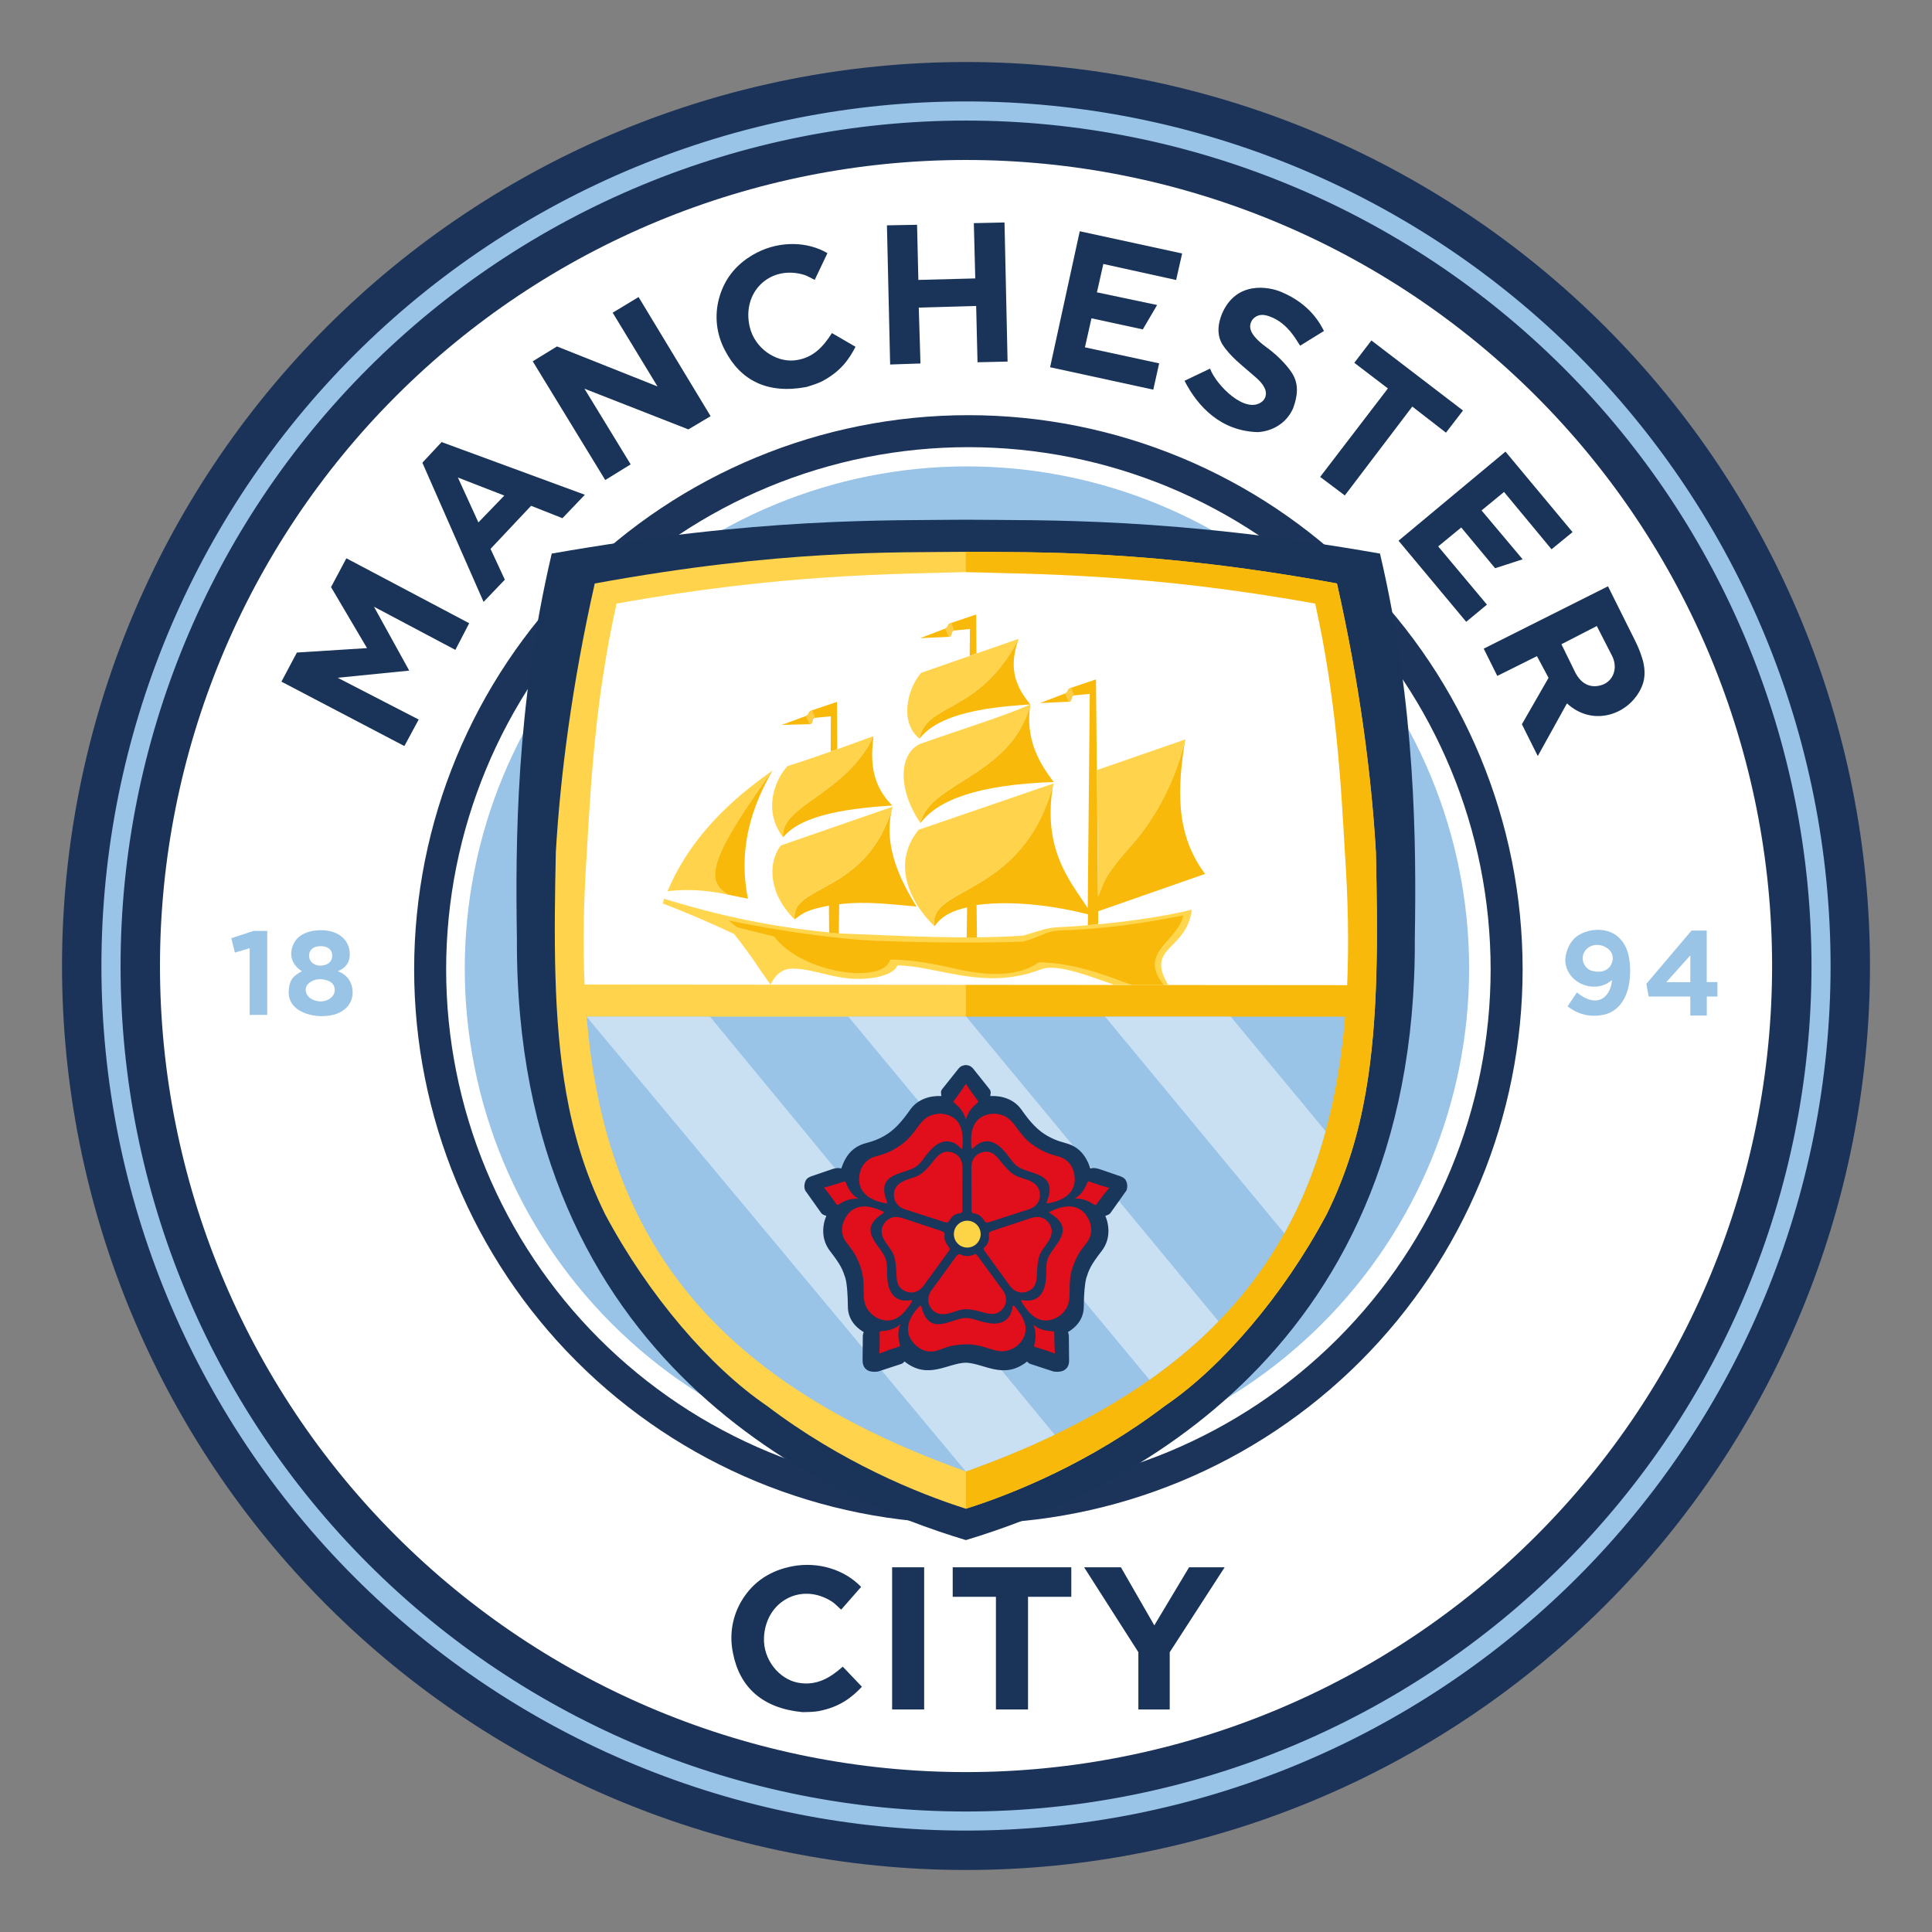 <?xml version="1.0" encoding="utf-8"?>
<!-- Generator: Adobe Illustrator 24.0.2, SVG Export Plug-In . SVG Version: 6.00 Build 0)  -->
<svg version="1.1" id="Layer_1" xmlns="http://www.w3.org/2000/svg" xmlns:xlink="http://www.w3.org/1999/xlink" x="0px" y="0px"
	 viewBox="0 0 283.46 283.46" style="enable-background:new 0 0 283.46 283.46;" xml:space="preserve">
<rect x="0" y="0" width="283.46" height="283.46" fill="#808080" stroke="none"/>
<style type="text/css">
	.st0{fill:#FFFFFF;}
	.st1{fill:none;stroke:#1C3359;stroke-width:10.142;}
	.st2{fill:#99C4E7;stroke:#1C3359;stroke-width:1.421;}
	.st3{fill:none;stroke:#1C3459;stroke-width:4.694;}
	.st4{fill:#99C4E7;}
	.st5{fill-rule:evenodd;clip-rule:evenodd;fill:#193458;}
	.st6{fill-rule:evenodd;clip-rule:evenodd;fill:#FFD44C;}
	.st7{fill:#193458;}
	.st8{fill:#99C4E5;}
	.st9{fill-rule:evenodd;clip-rule:evenodd;fill:#F8B90A;}
	.st10{fill-rule:evenodd;clip-rule:evenodd;fill:#99C4E7;}
	.st11{fill-rule:evenodd;clip-rule:evenodd;fill:#FFFFFF;}
	.st12{fill-rule:evenodd;clip-rule:evenodd;fill:#C9E0F3;}
	.st13{fill-rule:evenodd;clip-rule:evenodd;fill:#FFD64E;}
	.st14{fill-rule:evenodd;clip-rule:evenodd;fill:#FCCC47;}
	.st15{fill-rule:evenodd;clip-rule:evenodd;fill:#19365B;}
	.st16{fill-rule:evenodd;clip-rule:evenodd;fill:#E10E1B;}
	.st17{fill:#FDD445;}
</style>
<path class="st0" d="M267.18,141.73c0,33.27-13.22,65.18-36.74,88.7s-55.43,36.74-88.7,36.74c-33.27,0-65.18-13.22-88.7-36.74
	S16.29,175,16.29,141.73c0-33.27,13.22-65.18,36.74-88.7s55.44-36.74,88.7-36.74c33.27,0,65.18,13.22,88.7,36.74
	S267.18,108.46,267.18,141.73"/>
<path class="st1" d="M141.73,14.17c-33.83,0-66.27,13.44-90.2,37.36c-23.92,23.92-37.36,56.37-37.36,90.2s13.44,66.28,37.36,90.2
	c23.92,23.92,56.37,37.36,90.2,37.36s66.28-13.44,90.2-37.36s37.36-56.37,37.36-90.2s-13.44-66.28-37.36-90.2
	S175.56,14.17,141.73,14.17z M141.73,18.4c32.71,0,64.08,12.99,87.21,36.12c23.13,23.13,36.13,54.5,36.13,87.21
	s-12.99,64.08-36.13,87.21c-23.13,23.13-54.5,36.13-87.21,36.13s-64.08-12.99-87.21-36.13c-23.13-23.13-36.12-54.5-36.12-87.21
	s12.99-64.08,36.12-87.21C77.65,31.39,109.02,18.4,141.73,18.4z"/>
<path class="st2" d="M141.73,14.17c-33.83,0-66.27,13.44-90.2,37.36c-23.92,23.92-37.36,56.37-37.36,90.2s13.44,66.28,37.36,90.2
	c23.92,23.92,56.37,37.36,90.2,37.36s66.28-13.44,90.2-37.36s37.36-56.37,37.36-90.2s-13.44-66.28-37.36-90.2
	S175.56,14.17,141.73,14.17 M141.73,18.4c32.71,0,64.08,12.99,87.21,36.12c23.13,23.13,36.13,54.5,36.13,87.21
	s-12.99,64.08-36.13,87.21c-23.13,23.13-54.5,36.13-87.21,36.13s-64.08-12.99-87.21-36.13c-23.13-23.13-36.12-54.5-36.12-87.21
	s12.99-64.08,36.12-87.21C77.65,31.39,109.02,18.4,141.73,18.4"/>
<path class="st3" d="M221.05,142.23c0,20.94-8.32,41.03-23.13,55.84c-14.81,14.81-34.9,23.13-55.84,23.13
	c-20.95,0-41.03-8.32-55.84-23.13c-14.81-14.81-23.13-34.9-23.13-55.84c0-20.94,8.32-41.03,23.13-55.84
	c14.81-14.81,34.9-23.13,55.84-23.13c20.94,0,41.03,8.32,55.84,23.13C212.73,101.2,221.05,121.28,221.05,142.23z"/>
<path class="st4" d="M215.55,142.11c0,19.54-7.76,38.29-21.58,52.11c-13.82,13.82-32.56,21.58-52.1,21.58
	c-19.54,0-38.29-7.76-52.1-21.58c-13.82-13.82-21.58-32.57-21.58-52.11c0-19.54,7.76-38.28,21.58-52.1
	c13.82-13.82,32.56-21.58,52.1-21.58c19.54,0,38.29,7.76,52.1,21.58C207.78,103.82,215.55,122.56,215.55,142.11"/>
<path class="st5" d="M80.95,81.22c-5.27,22.43-5.33,42.66-5.11,56.45c-0.34,62.84,46.14,82.34,65.87,88.29
	c19.73-5.95,66.21-25.45,65.87-88.29c0.22-13.79,0.16-34.02-5.11-56.45c-30.52-5.35-49.07-4.84-60.76-4.97
	C130.02,76.39,111.47,75.87,80.95,81.22"/>
<path class="st6" d="M87.26,85.61c-3.35,14.86-5.06,28.27-5.71,39.41c-0.26,12.15-0.4,24.47,1.52,35.33
	c1.01,5.72,2.68,11.67,5.72,17.82c6.35,11.91,15.44,22.46,23.7,28.07c10.91,8.29,22.17,12.88,29.23,15.12
	c7.06-2.23,18.32-6.82,29.23-15.12c8.26-5.61,17.34-16.16,23.69-28.07c3.04-6.15,4.72-12.1,5.72-17.82
	c1.91-10.86,1.78-23.18,1.51-35.33c-0.64-11.14-2.36-24.55-5.71-39.41c-27.42-5.01-43.95-4.53-54.45-4.65
	C131.21,81.08,114.68,80.6,87.26,85.61"/>
<path class="st7" d="M123.42,236.16c-0.24-0.16-0.83-0.84-1.37-1.18c-4.45-2.86-9.71-0.1-9.96,5.28c-0.14,3.29,2.27,6.1,4.97,6.62
	c2.78,0.52,4.77-0.75,6.59-2.35l2.81,2.95c-1.46,1.53-3.19,2.96-6.34,3.57c-0.58,0.1-1.39,0.15-2.41,0.15
	c-5.87-0.57-9.2-3.67-10.17-8.67c-0.56-2.68-0.1-5.42,1.32-7.75c1.69-2.76,4.19-4.36,7.39-4.98c3.82-0.72,7.7,0.51,10.09,3.03
	L123.42,236.16z"/>
<rect x="130.89" y="229.95" class="st7" width="4.7" height="20.86"/>
<polygon class="st7" points="157.18,234.28 150.83,234.28 150.83,250.81 146.12,250.81 146.12,234.28 139.78,234.28 139.78,229.95 
	157.18,229.95 "/>
<polygon class="st7" points="179.68,229.95 171.62,242.41 171.62,250.81 167.02,250.81 167.02,242.41 159.06,229.95 164.46,229.95 
	169.36,238.47 174.46,229.95 "/>
<polygon class="st5" points="61.43,105.57 59.33,109.46 41.29,100.01 43.56,95.74 53.85,95.09 48.57,86.14 50.82,81.91 68.84,91.44 
	66.81,95.35 54.87,89.02 60.04,98.39 49.54,99.44 "/>
<path class="st7" d="M85.81,72.59l-3.29,3.44l-4.6-1.82l-5.95,6.32l2.1,4.52l-3.12,3.26l-8.98-20.42l2.82-3.03L85.81,72.59z
	 M73.99,72.71l-6.81-2.65l3.01,6.59L73.99,72.71z"/>
<polygon class="st5" points="88.8,70.43 78.16,53.01 81.72,50.83 96.47,56.7 89.89,45.88 93.69,43.58 104.26,61.06 101,63 
	85.75,57.03 92.53,68.13 "/>
<path class="st7" d="M119.54,41.05c-0.27-0.08-1-0.56-1.61-0.74c-4.97-1.47-9.16,2.56-7.92,7.7c0.77,3.14,3.81,5.11,6.49,4.87
	c2.76-0.27,4.28-2.01,5.56-4.01l3.46,2.01c-0.95,1.84-2.2,3.66-4.98,5.1c-0.52,0.25-1.27,0.52-2.23,0.8
	c-5.67,1.07-9.66-0.94-11.94-5.37c-1.26-2.36-1.57-5.07-0.87-7.65c0.84-3.06,2.75-5.25,5.58-6.71c3.39-1.72,7.39-1.63,10.32,0.09
	L119.54,41.05z"/>
<polygon class="st7" points="212.15,63.48 207.21,59.65 197.31,72.69 193.69,69.97 203.63,56.99 198.7,53.23 201.21,49.95 
	214.65,60.23 "/>
<polygon class="st5" points="130.13,33.06 130.6,53.48 135.05,53.33 134.8,45.13 143.22,44.89 143.42,53.15 147.83,53.05 
	147.38,32.64 142.88,32.74 143.09,40.85 134.74,41.07 134.55,32.98 "/>
<polygon class="st5" points="158.42,33.93 173.44,37.19 172.56,41.08 161.88,38.73 160.94,42.89 169.77,44.75 167.67,48.33 
	160.14,46.7 159.18,50.96 170.07,53.31 169.21,57.17 154.07,53.88 "/>
<path class="st5" d="M185.78,50.93c-2.64-1.95-2.67-3.13-1.98-4.09c0.69-0.76,1.52-0.75,2.4-0.44c1.41,0.48,2.52,1.45,3.37,2.56
	c0.47,0.61,0.83,1.21,1.18,1.76l3.5-2.16c-0.53-1.01-1.96-3.89-6.18-5.69c-1.98-0.87-6.74-1.66-8.79,3.19
	c-0.83,2.1-0.51,3.46,0.02,4.39c1.18,1.88,3,3.2,4.66,4.67c0.69,0.57,1.4,1.25,1.69,2.08c0.2,0.63,0.03,1.28-0.43,1.68
	c-2.42,2.06-6.82-2.4-7.68-4.8l-3.75,1.79c2,3.88,5.38,7.38,10.75,7.53c1.93-0.1,4.15-1.15,5.18-3.49c0.69-1.87,0.85-3.56-0.13-5.13
	C188.66,53.31,187.04,51.83,185.78,50.93"/>
<polygon class="st5" points="220.88,66.26 230.72,78.07 227.64,80.59 220.67,72.18 217.37,74.89 223.4,82.06 219.36,83.37 
	214.39,77.39 211.01,80.17 218.16,88.71 215.12,91.23 205.19,79.33 "/>
<path class="st7" d="M236.4,95.99l-2.12-4.14l-5.19,2.67l1.95,3.98c1.06,2.22,2.73,2.46,4.09,1.96
	C236.62,99.92,237.55,98.02,236.4,95.99 M225.62,110.93l-2.33-4.67l3.91-6.81l-1.7-3.18l-5.82,2.9l-1.99-4l18.23-9.15l3.87,7.76
	c0.53,1.06,0.79,1.69,1.06,2.52c0.55,1.58,0.59,3.09,0.07,4.35c-1.68,4.12-7.12,6.14-11.02,2.55L225.62,110.93z"/>
<path class="st8" d="M236.5,143.79c-1.72,1.53-4.33,1.16-5.8-0.38c-0.65-0.7-1.05-1.61-1.05-2.61c0.05-0.75,0.26-1.45,0.58-2.07
	c0.39-0.74,0.91-1.28,1.59-1.65c1.55-0.84,3.61-0.9,5.04-0.03c1.02,0.63,1.71,1.68,2.03,2.9c0.19,0.76,0.29,1.62,0.29,2.58
	c-0.04,2.43-0.73,4.72-2.6,5.85c-0.51,0.31-1.14,0.51-1.89,0.6c-2,0.23-3.47-0.39-4.7-1.33l1.37-2.04
	C234.75,148.34,236.43,145.73,236.5,143.79 M236.62,140.64c0.04-1.06-0.85-1.73-1.72-1.94c-0.4-0.09-0.83-0.09-1.26,0.03
	c-0.41,0.14-0.73,0.36-0.96,0.62c-0.99,1.17-0.25,2.62,0.61,2.98c0.31,0.14,0.72,0.23,1.25,0.24
	C236.25,142.54,236.61,141.17,236.62,140.64"/>
<path class="st8" d="M251.99,146.21h-1.57V149H248v-2.79h-6.11l-0.34-1.86l6.63-7.82h2.23v7.56h1.57V146.21z M248,144.1v-3.93
	l-3.52,3.93H248z"/>
<polygon class="st8" points="34.46,139.76 33.94,137.65 37.2,136.58 39.21,136.58 39.21,148.9 36.63,148.9 36.63,139.12 "/>
<path class="st8" d="M49.57,142.49c1.46,0.56,2.15,1.68,2.17,3.15c-0.02,1.71-1.25,2.81-2.71,3.22c-0.58,0.16-1.24,0.23-1.97,0.23
	c-2.03-0.06-4.66-0.97-4.71-3.45c0.07-1.7,0.45-2.34,1.94-3.15c-1.49-0.94-2.04-2.52-1.1-4.23c0.22-0.39,0.53-0.72,0.91-0.98
	c0.39-0.26,0.83-0.46,1.34-0.6c0.51-0.14,1.04-0.2,1.62-0.2c2.14-0.02,4.04,1.03,4.25,3.21c0.05,0.59-0.04,1.2-0.36,1.72
	C50.68,141.86,50.24,142.21,49.57,142.49 M48.3,141.27c0.3-0.3,0.45-0.65,0.45-1.03c0-0.44-0.15-0.79-0.45-1.04
	c-0.3-0.26-0.71-0.38-1.25-0.38c-0.54,0-0.95,0.13-1.26,0.38c-0.3,0.25-0.44,0.59-0.44,1.04c0,0.38,0.15,0.73,0.45,1.03
	C46.42,141.76,47.46,141.87,48.3,141.27 M49.12,145.21c-0.04-1.25-1.42-1.58-2.33-1.54c-0.95,0.07-1.93,0.64-1.94,1.54
	c0.03,1.18,1.24,1.71,2.2,1.72C48.16,146.93,49.11,146.21,49.12,145.21"/>
<path class="st9" d="M141.71,221.35c7.06-2.23,18.32-6.82,29.23-15.12c8.26-5.61,17.34-16.16,23.69-28.07
	c3.04-6.15,4.72-12.1,5.72-17.82c1.91-10.86,1.78-23.18,1.51-35.33c-0.64-11.14-2.36-24.55-5.71-39.41
	c-27.42-5.01-43.95-4.53-54.45-4.65"/>
<path class="st10" d="M197.35,149.16c-2.6,31.34-17.25,53.01-55.64,66.72c-38.39-13.71-53.04-35.38-55.64-66.72L197.35,149.16z"/>
<path class="st11" d="M85.77,144.45c-0.27-6.05-0.14-12.45,0.32-19.2c0.6-10.48,1.25-22.71,4.37-36.69
	c24.31-4.39,40.8-4.31,51.25-4.62c10.46,0.31,26.95,0.23,51.25,4.62c3.11,13.98,3.77,26.21,4.37,36.69
	c0.46,6.78,0.59,13.21,0.32,19.29L85.77,144.45z"/>
<path class="st12" d="M178.78,193.86c-2.96,3.05-6.33,5.9-10.13,8.58l-44.18-53.28h17.29L178.78,193.86z M194.49,165.97
	c-1.46,5.34-3.45,10.33-6.05,14.98l-26.3-31.79h18.43L194.49,165.97z M154.74,210.5c-4,1.92-8.34,3.71-13.03,5.39l-55.64-66.72
	l18.1,0L154.74,210.5z"/>
<path class="st13" d="M155.42,136.03c7.79-0.37,15.69-1.59,19.45-2.57c-0.78,6.08-6.92,5.38-3.46,11.05l-7.9-0.01
	c-2.97-1-6.06-2.27-8.67-2.48c-0.79-0.06-1.46-0.05-2.13,0.21c-8.22,3.16-14.89-0.45-21.04-0.6c-0.23,0.74-1.53,1.63-4.12,1.9
	c-4.41,0.53-7.56-1.3-11.05-1.42c-1.26-0.04-2.46,0.38-3.46,2.35c-1.78-2.47-2.86-4.34-5.33-7.41c-3.71-1.78-7.15-3.21-10.46-4.49
	l0.17-0.7c10.56,3.26,18.58,4.45,25.74,5.09c8.84,0.34,18.35,0.92,26.98,0.32C152.59,136.54,153.55,136.12,155.42,136.03"/>
<path class="st9" d="M173.62,134.32c-0.91,3.91-6.75,5.39-2.87,10.2l-4.63,0c-2.98-1.03-8.05-3.27-13.75-3.33
	c-2.05,1.58-5.88,2.34-11.68,1.05c-2.69-0.6-6.37-1.47-10.09-1.45c-0.9,3.63-12.82,2.15-17.02-3.39l-5.44-1.36l-1.25-0.99
	c8.58,1.79,17.36,2.85,21.84,2.99c8.18,0.3,15.87,0.31,21.34,0.12c1.83-0.53,2.18-0.76,3.09-1.1c1.3-0.65,2.86-0.54,4.13-0.61
	C164.91,136.02,169.74,135.03,173.62,134.32"/>
<path class="st9" d="M137.11,135.91c1.04-1.55,2.76-2.34,4.78-2.78l-0.06,4.42c0.51,0,1.01,0,1.51-0.01l-0.06-4.76
	c5.55-0.72,11.56,0.17,16.35,1.36l-0.03,1.6c0.52-0.04,1-0.09,1.51-0.14l0.01-1.9l15.69-5.48c-4.45-5.89-4.05-12.76-2.91-19.76
	c-0.86,3.53-2.9,10.01-8.26,15.98c-4.24,4.72-3.81,5.74-4.54,7.07l-0.3-31.83l-3.62,1.22c-0.76,0.22-0.31,0.57-0.94,0.85l-3.65,1.4
	l4.18-0.19c0.61,0,0.23-0.84,0.8-0.93l2.32-0.23l-0.3,31.44c-2.48-3.89-6.79-8.55-5.04-18.32
	C150.14,131.77,136.03,129.94,137.11,135.91 M130.96,118.36c-3.8,13.01-15.08,11.33-14.37,16.55c1.72-1.51,3.37-1.65,5.03-2.05
	l0.03,3.97c0.48,0.05,0.95,0.09,1.41,0.14l0.07-4.3c4.08-0.49,7.66,0.03,11.34,0.34C131.49,128.21,129.6,123.36,130.96,118.36"/>
<path class="st6" d="M173.92,108.48c-0.86,3.53-2.9,10.01-8.26,15.98c-4.24,4.72-3.81,5.74-4.54,7.07l-0.17-18.55L173.92,108.48z
	 M134.79,121.74l19.8-6.8c-4.44,16.83-18.55,15-17.47,20.97C133.82,132.78,130.57,126.88,134.79,121.74 M114.55,124.05l16.42-5.69
	c-3.8,13.01-15.08,11.33-14.37,16.55C112.75,131.14,112.61,126.62,114.55,124.05"/>
<path class="st9" d="M143.26,95.87l-0.04-5.71l-3.62,1.22c-0.76,0.22-0.31,0.56-0.94,0.85l-3.65,1.4l4.18-0.19
	c0.61,0,0.23-0.84,0.8-0.93l2.32-0.23l-0.04,3.94L143.26,95.87z"/>
<path class="st9" d="M122.84,109.92l-0.04-6.94l-3.62,1.22c-0.76,0.22-0.32,0.57-0.94,0.85l-3.54,1.31l4.08-0.11
	c0.61,0,0.23-0.84,0.8-0.93l2.32-0.23l-0.02,5.16L122.84,109.92z"/>
<path class="st14" d="M139.2,93.44c0.61,0,0.23-0.84,0.8-0.93l-0.4-1.12c-0.76,0.22-0.31,0.56-0.94,0.85L139.2,93.44z"/>
<path class="st6" d="M149.47,93.72c-5.81,11.18-13.6,9.31-14.55,14.67c-3.05-2.42-1.74-7.46,0.23-9.67L149.47,93.72z"/>
<path class="st9" d="M151.17,103.35c-1.99-2.41-3.36-5.18-1.7-9.63c-5.81,11.18-13.6,9.31-14.55,14.67
	C138.2,103.95,148.15,103.6,151.17,103.35"/>
<path class="st6" d="M135.05,120.76c-3.43-5.01-3.13-10.18-0.09-11.6c5.4-1.94,12.36-4.06,16.21-5.81
	C148.43,113.88,136.26,114.84,135.05,120.76"/>
<path class="st9" d="M151.17,103.35c-2.74,10.54-14.91,11.49-16.12,17.42c2.55-3.41,8.42-5.65,19.56-6.03
	C152.16,111.59,150.43,108.09,151.17,103.35"/>
<path class="st6" d="M128.14,108c-4.72,1.76-8.9,3.22-12.6,4.41c-1.68,1.72-3.77,6.42-0.64,10.44
	C114.33,118.23,124.24,116.49,128.14,108"/>
<path class="st9" d="M114.91,122.85c-0.58-4.62,9.33-6.36,13.24-14.85c-0.17,2.05-0.97,6.49,2.76,10.18
	C125.16,118.56,117.66,119.39,114.91,122.85"/>
<path class="st14" d="M118.78,106.25c0.61,0,0.23-0.84,0.8-0.93l-0.4-1.12c-0.76,0.22-0.32,0.57-0.94,0.85L118.78,106.25z"/>
<path class="st6" d="M113.33,113.05c-4.09,2.93-11.49,8.45-15.39,17.7c2.55-0.27,5.12-0.28,8.81,0.5
	C103.86,129.24,103.29,127,113.33,113.05"/>
<path class="st9" d="M109.74,131.86l-2.99-0.61c-2.9-2.01-3.47-4.25,6.58-18.2C111.27,116.73,107.98,123.32,109.74,131.86"/>
<path class="st14" d="M156.8,102.98c0.61,0,0.23-0.84,0.8-0.93l-0.4-1.12c-0.76,0.22-0.31,0.57-0.94,0.85L156.8,102.98z"/>
<path class="st15" d="M142.79,156.8l2.35,2.95c0.33,0.37,0.18,0.75,0.15,1.06c1.65-0.09,3.47,0.44,4.57,1.99
	c1.17,1.67,2,2.55,2.9,3.25c1.25,0.94,2.48,1.37,3.6,1.67c1.63,0.43,2.88,1.48,3.61,3.71c0.26-0.02,0.46-0.16,1.31,0.09l3.12,1.07
	c0.18,0.08,0.45,0.17,0.66,0.41c0.19,0.25,0.27,0.51,0.31,0.78c0.03,0.25,0.03,0.59-0.11,0.9l-2.35,3.31
	c-0.23,0.27-0.62,0.37-0.74,0.38c0.63,1.52,0.75,3.52-0.54,5.18c-1.62,2.09-1.85,2.73-2.24,3.92c-0.24,0.86-0.36,2.44-0.38,4.26
	c-0.01,1.44-0.73,2.76-2.32,3.71c0.02,0.1,0.12,0.29,0.13,0.58l0.03,3.36c0.03,0.43-0.03,0.88-0.23,1.19
	c-0.3,0.44-0.7,0.63-1.18,0.68c-0.46,0.05-0.88-0.02-0.95-0.05l-3.39-1.11c-0.34-0.17-0.4-0.37-0.39-0.34
	c-3.46,2.76-6.29,0.27-9.01,0.18c-2.72,0.08-5.55,2.57-9-0.18c0-0.03-0.06,0.17-0.39,0.34l-3.39,1.11c-0.07,0.03-0.49,0.1-0.95,0.05
	c-0.49-0.05-0.88-0.24-1.18-0.68c-0.19-0.31-0.26-0.76-0.23-1.19l0.03-3.36c0.01-0.29,0.11-0.48,0.13-0.58
	c-1.59-0.94-2.31-2.27-2.32-3.71c-0.02-1.82-0.13-3.4-0.38-4.26c-0.39-1.18-0.62-1.82-2.24-3.92c-1.29-1.67-1.17-3.66-0.54-5.18
	c-0.12-0.01-0.51-0.11-0.74-0.38l-2.35-3.31c-0.15-0.31-0.15-0.65-0.11-0.9c0.04-0.27,0.11-0.53,0.31-0.78
	c0.2-0.23,0.48-0.33,0.66-0.41l3.12-1.07c0.86-0.25,1.06-0.1,1.31-0.09c0.73-2.24,1.98-3.28,3.61-3.71c1.12-0.3,2.35-0.72,3.6-1.67
	c0.9-0.7,1.73-1.59,2.9-3.25c1.1-1.55,2.92-2.07,4.57-1.99c-0.03-0.31-0.18-0.69,0.15-1.06l2.35-2.95c0.4-0.49,0.81-0.5,1.08-0.54
	C141.98,156.29,142.38,156.31,142.79,156.8"/>
<path class="st16" d="M140.78,168.29c-0.78-0.77-2.04-1.31-3.51-0.23c-0.19,0.14-0.38,0.31-0.58,0.51
	c-1.19,1.16-1.43,2.22-2.76,2.86c-1.81,0.86-5.06,0.89-3.99,4.32c0.36,1.01,0.39,0.85-0.6,0.67c-1.69-0.42-3.16-1.36-3.29-3.16
	c-0.05-1.72,0.73-3.03,2.21-3.53c0.94-0.31,1.98-0.39,3.87-1.71c2.25-1.55,2.58-3.53,4.3-4.31c1.03-0.42,2.02-0.41,2.99,0.02
	c1.64,0.75,1.94,2.45,1.8,4.48C141.21,168.76,140.95,168.47,140.78,168.29"/>
<path class="st16" d="M141.2,177.55l0.01-5.9c0.09-1.29-0.44-2.3-1.64-2.6c-0.51-0.13-1-0.1-1.47,0.17
	c-0.63,0.37-1.08,1.06-1.65,1.74c-0.59,0.68-1.2,1.32-1.98,1.64c-0.64,0.26-1.42,0.42-2.05,0.76c-0.73,0.39-1.29,0.97-1.27,2.02
	c0,0.57,0.26,1.14,0.73,1.56c0.5,0.42,1.05,0.54,1.68,0.74l5.04,1.63c0.39,0.11,0.54,0.03,0.71-0.27c0.54-0.89,1.07-0.97,1.55-1.04
	C141.13,177.99,141.21,177.74,141.2,177.55"/>
<path class="st16" d="M142.95,168.29c0.78-0.77,2.04-1.31,3.51-0.23c0.19,0.14,0.38,0.31,0.58,0.51c1.19,1.16,1.43,2.22,2.76,2.86
	c1.81,0.86,5.06,0.89,3.99,4.32c-0.36,1.01-0.39,0.85,0.6,0.67c1.69-0.42,3.16-1.36,3.29-3.16c0.05-1.72-0.73-3.03-2.21-3.53
	c-0.94-0.31-1.98-0.39-3.87-1.71c-2.25-1.55-2.58-3.53-4.3-4.31c-1.03-0.42-2.02-0.41-2.99,0.02c-1.64,0.75-1.94,2.45-1.8,4.48
	C142.52,168.76,142.79,168.47,142.95,168.29"/>
<path class="st16" d="M142.54,177.55l-0.02-5.9c-0.09-1.29,0.44-2.3,1.64-2.6c0.51-0.13,1-0.1,1.47,0.17
	c0.63,0.37,1.08,1.06,1.65,1.74c0.6,0.68,1.2,1.32,1.98,1.64c0.64,0.26,1.42,0.42,2.05,0.76c0.73,0.39,1.29,0.97,1.27,2.02
	c0,0.57-0.26,1.14-0.73,1.56c-0.5,0.42-1.05,0.54-1.68,0.74l-5.04,1.63c-0.14,0.05-0.28,0.07-0.4,0.05
	c-0.07-0.01-0.13-0.04-0.19-0.09c-0.8-1.18-1.1-1.12-1.82-1.28C142.57,177.9,142.52,177.74,142.54,177.55"/>
<path class="st16" d="M150.27,190.79c1.08,0.16,2.42-0.15,2.96-1.89c0.07-0.23,0.13-0.48,0.17-0.75c0.27-1.64-0.16-2.64,0.54-3.94
	c0.95-1.76,3.56-3.71,0.66-5.84c-0.89-0.6-0.82-0.46,0.09-0.89c1.61-0.66,3.35-0.77,4.52,0.61c1.06,1.36,1.2,2.87,0.3,4.15
	c-0.57,0.81-1.37,1.49-2.12,3.67c-0.9,2.58,0,4.37-0.92,6.02c-0.58,0.94-1.39,1.53-2.42,1.75c-1.76,0.36-3.02-0.83-4.1-2.56
	C149.64,190.66,150.03,190.74,150.27,190.79"/>
<path class="st16" d="M144.46,183.56l3.47,4.77c0.69,1.1,1.71,1.6,2.86,1.13c0.48-0.2,0.87-0.51,1.08-1
	c0.29-0.66,0.25-1.49,0.31-2.38c0.08-0.9,0.18-1.77,0.63-2.49c0.36-0.59,0.9-1.19,1.21-1.82c0.36-0.75,0.47-1.54-0.17-2.38
	c-0.34-0.47-0.88-0.77-1.51-0.83c-0.65-0.04-1.17,0.18-1.79,0.39l-5.04,1.67c-0.32,0.09-0.44,0.25-0.42,0.56
	c0.1,1.1-0.38,1.59-0.74,1.92C144.28,183.26,144.34,183.42,144.46,183.56"/>
<path class="st16" d="M133.4,190.79c-1.08,0.16-2.42-0.15-2.97-1.89c-0.07-0.23-0.13-0.48-0.17-0.75c-0.28-1.64,0.16-2.64-0.54-3.94
	c-0.95-1.76-3.56-3.71-0.67-5.84c0.89-0.6,0.82-0.46-0.09-0.89c-1.61-0.66-3.36-0.77-4.52,0.61c-1.06,1.36-1.21,2.87-0.3,4.15
	c0.57,0.81,1.37,1.49,2.12,3.67c0.89,2.58,0,4.37,0.92,6.02c0.58,0.94,1.38,1.53,2.42,1.75c1.76,0.36,3.01-0.83,4.1-2.56
	C134.02,190.66,133.64,190.74,133.4,190.79"/>
<path class="st16" d="M139.2,183.56l-3.47,4.77c-0.69,1.1-1.71,1.6-2.86,1.13c-0.48-0.2-0.87-0.51-1.09-1
	c-0.29-0.66-0.24-1.49-0.3-2.38c-0.08-0.9-0.19-1.77-0.63-2.49c-0.36-0.59-0.9-1.19-1.21-1.82c-0.36-0.75-0.47-1.54,0.17-2.38
	c0.34-0.47,0.88-0.77,1.51-0.83c0.65-0.04,1.17,0.18,1.79,0.39l5.03,1.67c0.24,0.07,0.42,0.19,0.46,0.4
	c-0.16,0.85,0.2,1.41,0.65,2.01C139.4,183.2,139.35,183.39,139.2,183.56"/>
<path class="st16" d="M148.52,191.94c-0.18,1.08-0.88,2.27-2.7,2.25c-0.24,0-0.49-0.02-0.77-0.07c-1.65-0.23-2.47-0.95-3.92-0.69
	c-1.96,0.37-4.61,2.26-5.77-1.14c-0.3-1.03-0.19-0.92-0.87-0.19c-1.12,1.34-1.76,2.96-0.8,4.49c0.97,1.42,2.37,2.02,3.86,1.55
	c0.95-0.3,1.84-0.85,4.14-0.9c2.73-0.07,4.16,1.33,6.01,0.95c1.07-0.27,1.88-0.86,2.4-1.78c0.88-1.57,0.13-3.13-1.19-4.68
	C148.59,191.31,148.54,191.69,148.52,191.94"/>
<path class="st16" d="M143.4,184.22l3.49,4.76c0.83,0.99,1,2.12,0.21,3.06c-0.34,0.4-0.75,0.67-1.28,0.73
	c-0.72,0.07-1.5-0.22-2.36-0.43c-0.88-0.2-1.74-0.36-2.56-0.16c-0.67,0.17-1.4,0.5-2.1,0.6c-0.83,0.11-1.61-0.02-2.22-0.88
	c-0.34-0.47-0.47-1.08-0.33-1.69c0.15-0.64,0.53-1.05,0.92-1.59l3.12-4.29c0.15-0.21,0.32-0.35,0.54-0.31
	c0.97,0.48,1.74,0.2,2.1,0.03C143.11,183.9,143.3,184.07,143.4,184.22"/>
<path class="st17" d="M143.88,181.07c0,1.08-0.88,1.97-1.97,1.97c-1.09,0-1.96-0.88-1.96-1.97c0-1.09,0.88-1.97,1.96-1.97
	C143.01,179.1,143.88,179.99,143.88,181.07"/>
<path class="st16" d="M140.04,161.83c-0.23-0.19-0.16-0.25,0.05-0.5c0.52-0.7,1.06-1.44,1.62-2.34c0.57,0.9,1.1,1.64,1.62,2.34
	c0.2,0.25,0.27,0.31,0.05,0.5c-0.64,0.55-1.37,1.23-1.67,2.46C141.41,163.06,140.67,162.38,140.04,161.83"/>
<path class="st16" d="M159.53,173.53c0.12-0.28,0.2-0.23,0.5-0.1c0.82,0.3,1.69,0.58,2.71,0.86c-0.69,0.8-1.24,1.53-1.75,2.24
	c-0.18,0.27-0.21,0.36-0.47,0.2c-0.71-0.44-1.58-0.94-2.84-0.87C158.76,175.2,159.2,174.3,159.53,173.53"/>
<path class="st16" d="M123.06,176.71c-0.25,0.16-0.29,0.07-0.46-0.2c-0.5-0.72-1.04-1.45-1.72-2.27c1.03-0.26,1.9-0.53,2.73-0.82
	c0.3-0.11,0.38-0.17,0.49,0.11c0.32,0.77,0.74,1.68,1.82,2.35C124.65,175.78,123.77,176.27,123.06,176.71"/>
<path class="st16" d="M154.42,195.32c0.3,0.02,0.27,0.11,0.26,0.43c0,0.87,0.02,1.79,0.11,2.85c-0.99-0.38-1.87-0.65-2.7-0.9
	c-0.31-0.08-0.41-0.08-0.34-0.37c0.18-0.82,0.36-1.81-0.14-2.97C152.59,195.16,153.59,195.27,154.42,195.32"/>
<path class="st16" d="M132.02,197.26c0.07,0.29-0.02,0.3-0.33,0.38c-0.83,0.26-1.7,0.56-2.68,0.95c0.07-1.06,0.07-1.97,0.05-2.84
	c-0.02-0.32-0.04-0.41,0.25-0.44c0.84-0.07,1.83-0.2,2.79-1.02C131.62,195.47,131.82,196.45,132.02,197.26"/>
</svg>

